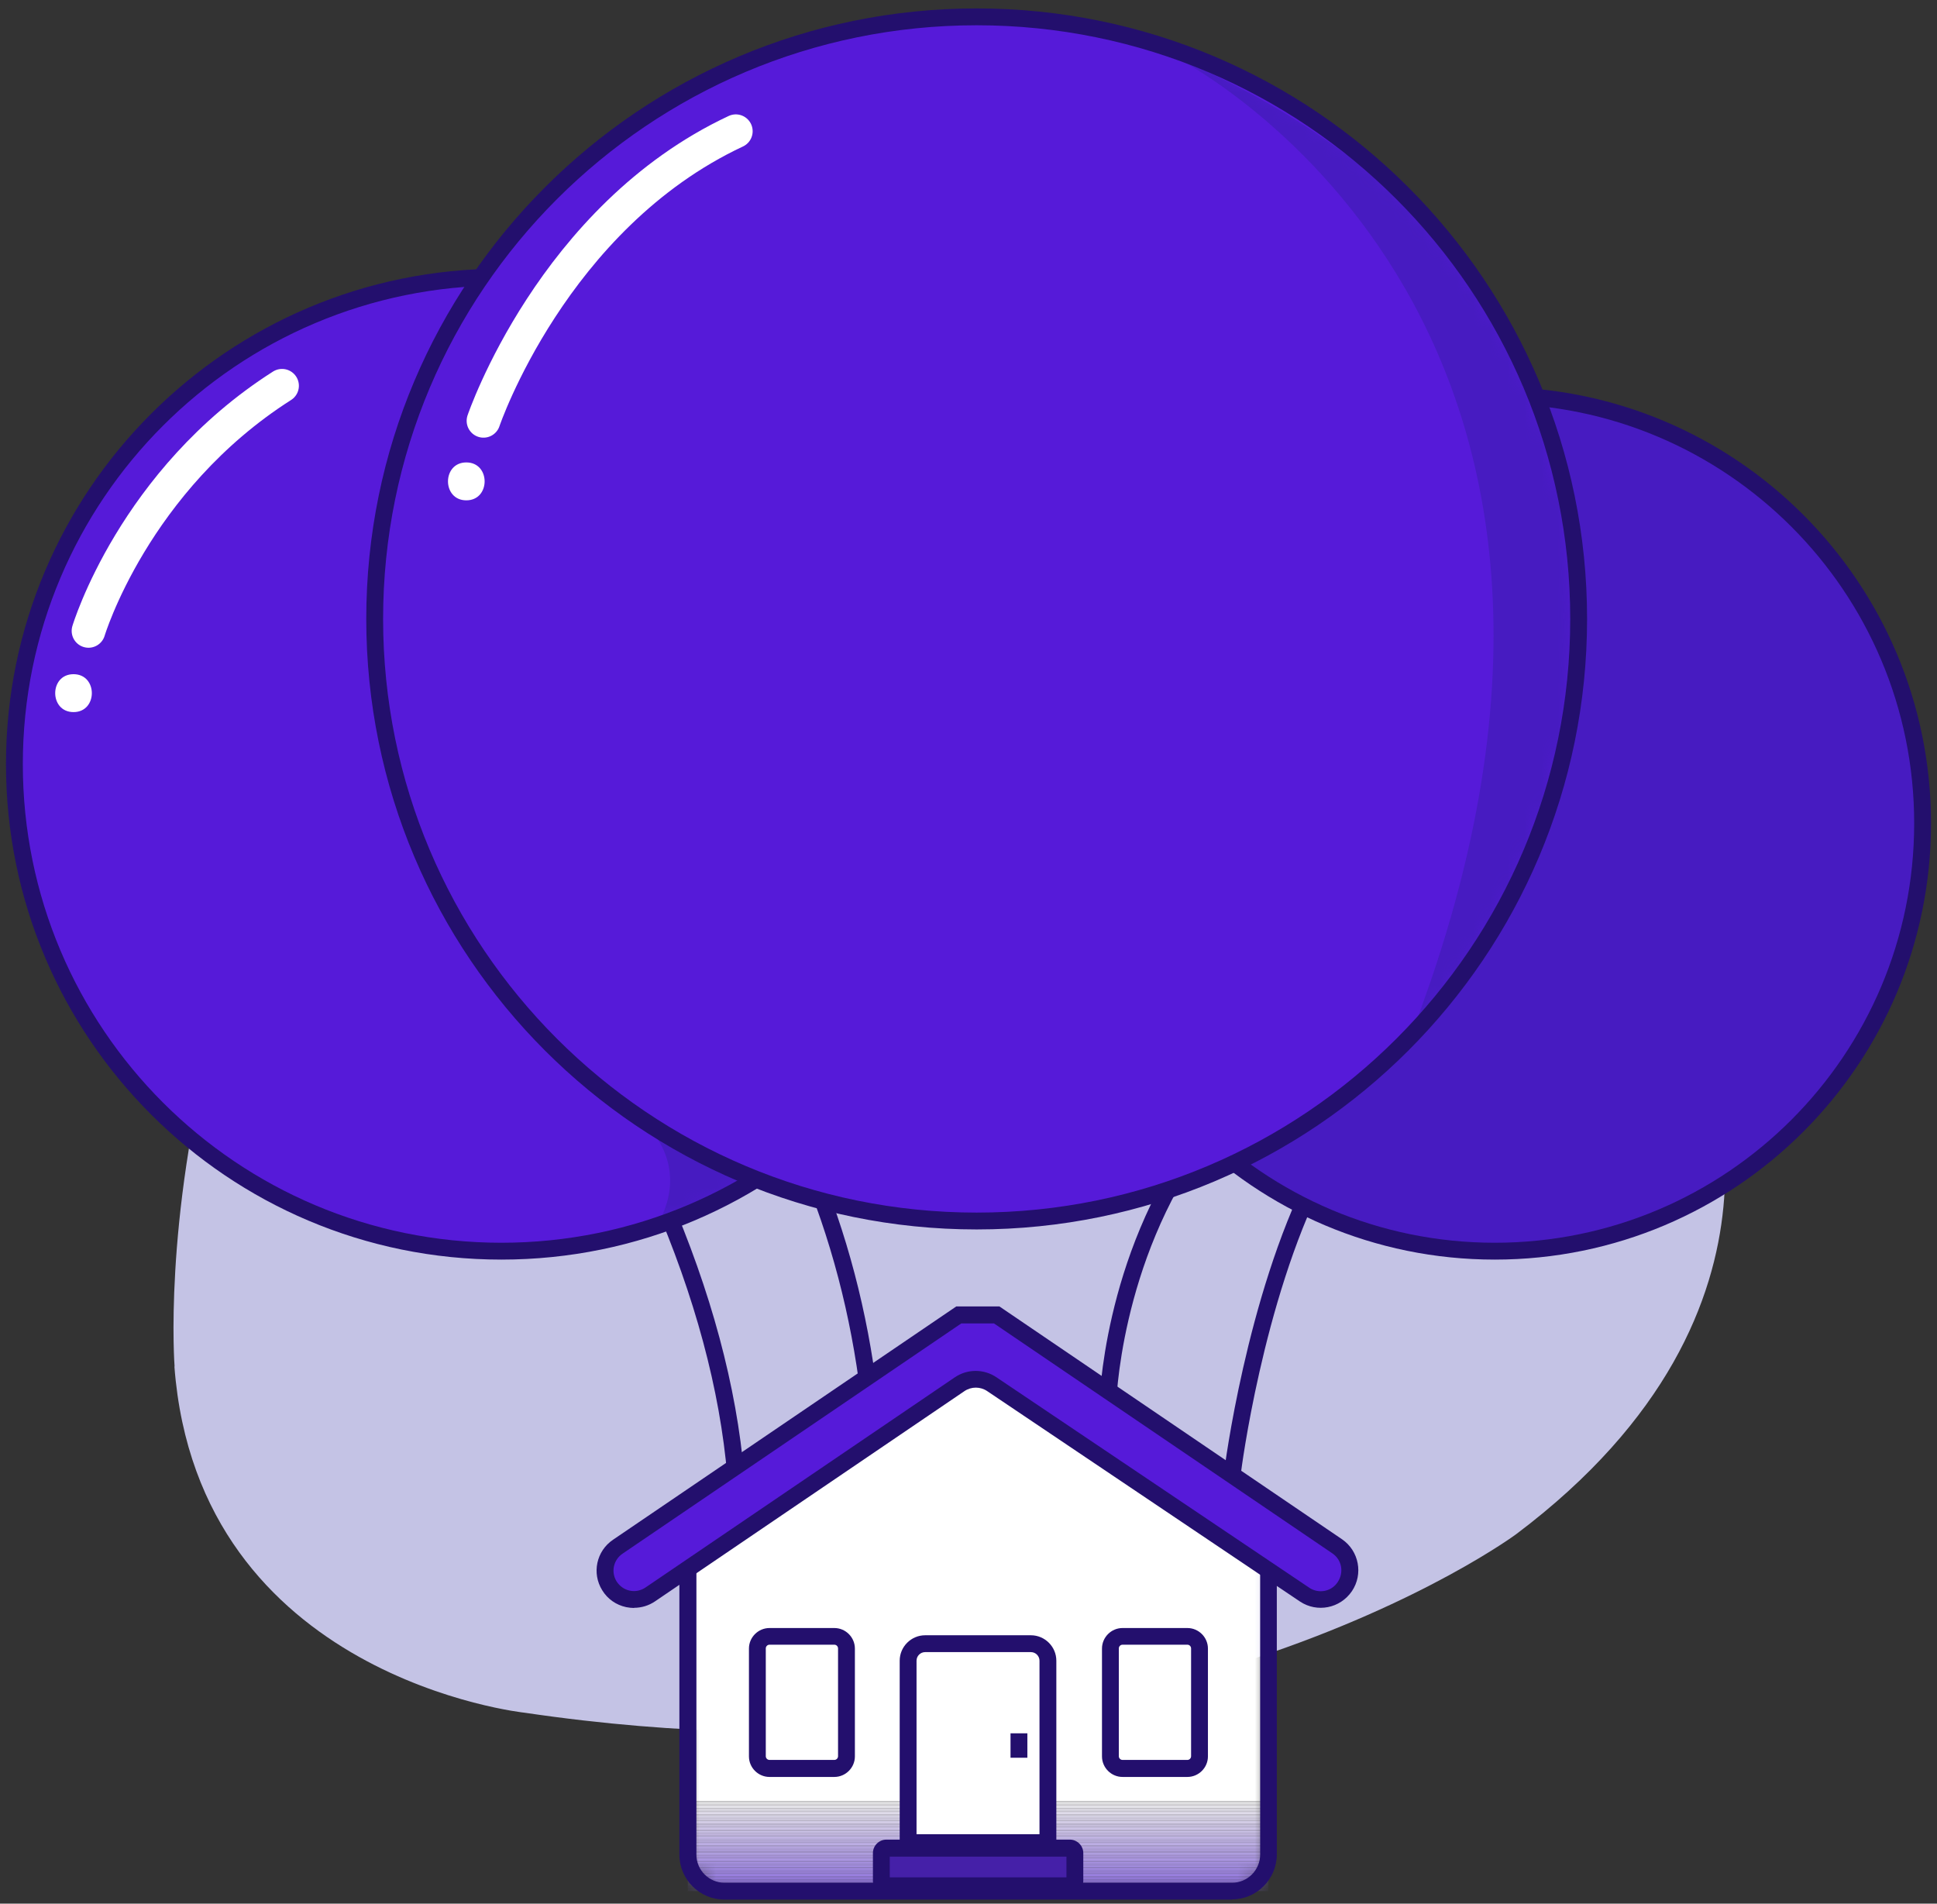 <svg width="115" height="113" viewBox="0 0 115 113" fill="none" xmlns="http://www.w3.org/2000/svg">
<rect x="0" y="0" width="115" height="113" fill="#333333" stroke="none"/>
<path d="M10.365 81.11C10.365 81.11 7.685 47.28 37.045 23.28C37.045 23.28 55.685 6.05 72.635 17.52C72.945 17.73 73.245 17.95 73.555 18.18C92.195 31.97 101.125 62.35 101.125 62.35C101.125 62.35 108.015 77.54 90.015 91.07C90.015 91.07 68.315 107.16 31.165 101.67C31.165 101.67 11.765 99.63 10.355 81.12L10.365 81.11Z" fill="#C4C3E5"/>
<path d="M43.185 87.66C42.745 82.49 41.255 76.95 38.755 71.2L39.675 70.8C42.215 76.65 43.735 82.3 44.185 87.57L43.185 87.65V87.66Z" fill="#230F6D"/>
<path d="M51.595 82.77C51.015 78.02 49.825 73.36 47.895 68.83" stroke="#230F6D" stroke-miterlimit="10"/>
<path d="M65.765 83.4C65.765 83.4 65.945 74.83 71.255 67.55" stroke="#230F6D" stroke-miterlimit="10"/>
<path d="M73.675 87.42L72.685 87.3C72.695 87.2 73.985 77.02 77.715 69.63L78.605 70.08C74.955 77.32 73.685 87.33 73.675 87.43V87.42Z" fill="#230F6D"/>
<path d="M29.765 74.27C45.731 74.27 58.675 61.327 58.675 45.36C58.675 29.393 45.731 16.45 29.765 16.45C13.798 16.45 0.855 29.393 0.855 45.36C0.855 61.327 13.798 74.27 29.765 74.27Z" fill="#561AD9"/>
<mask id="mask0_8119_486" style="mask-type:luminance" maskUnits="userSpaceOnUse" x="0" y="16" width="59" height="59">
<path d="M29.765 74.27C45.731 74.27 58.675 61.327 58.675 45.36C58.675 29.393 45.731 16.45 29.765 16.45C13.798 16.45 0.855 29.393 0.855 45.36C0.855 61.327 13.798 74.27 29.765 74.27Z" fill="white"/>
</mask>
<g mask="url(#mask0_8119_486)">
<path d="M5.255 37.45C5.255 37.45 7.935 28.51 16.745 22.9" stroke="white" stroke-width="2" stroke-linecap="round" stroke-linejoin="round"/>
<path d="M4.365 42.27C5.815 42.27 5.815 40.02 4.365 40.02C2.915 40.02 2.915 42.27 4.365 42.27Z" fill="white"/>
<path d="M38.575 67.02C38.575 67.02 40.745 69.11 39.275 72.23C39.275 72.23 43.675 70.95 44.315 69.93L38.575 67.02Z" fill="#471BC1"/>
</g>
<path d="M29.765 74.27C45.731 74.27 58.675 61.327 58.675 45.36C58.675 29.393 45.731 16.45 29.765 16.45C13.798 16.45 0.855 29.393 0.855 45.36C0.855 61.327 13.798 74.27 29.765 74.27Z" stroke="#230F6D" stroke-miterlimit="10"/>
<path d="M88.745 74.27C102.773 74.27 114.145 62.898 114.145 48.87C114.145 34.842 102.773 23.47 88.745 23.47C74.717 23.47 63.345 34.842 63.345 48.87C63.345 62.898 74.717 74.27 88.745 74.27Z" fill="#471BC1" stroke="#230F6D" stroke-miterlimit="10"/>
<path d="M57.985 72.48C77.724 72.48 93.725 56.479 93.725 36.74C93.725 17.001 77.724 1 57.985 1C38.246 1 22.245 17.001 22.245 36.74C22.245 56.479 38.246 72.48 57.985 72.48Z" fill="#561AD9"/>
<mask id="mask1_8119_486" style="mask-type:luminance" maskUnits="userSpaceOnUse" x="22" y="1" width="72" height="72">
<path d="M57.985 72.48C77.724 72.48 93.725 56.479 93.725 36.74C93.725 17.001 77.724 1 57.985 1C38.246 1 22.245 17.001 22.245 36.74C22.245 56.479 38.246 72.48 57.985 72.48Z" fill="white"/>
</mask>
<g mask="url(#mask1_8119_486)">
<path d="M28.705 24.98C28.705 24.98 32.795 12.89 43.685 7.79" stroke="white" stroke-width="2" stroke-linecap="round" stroke-linejoin="round"/>
<path d="M27.685 29.7C29.135 29.7 29.135 27.45 27.685 27.45C26.235 27.45 26.235 29.7 27.685 29.7Z" fill="white"/>
<path d="M69.725 3.36C69.725 3.36 100.195 18.51 83.855 61.23C89.305 59.61 108.795 20.29 69.725 3.36Z" fill="#471BC1"/>
</g>
<path d="M57.985 72.48C77.724 72.48 93.725 56.479 93.725 36.74C93.725 17.001 77.724 1 57.985 1C38.246 1 22.245 17.001 22.245 36.74C22.245 56.479 38.246 72.48 57.985 72.48Z" stroke="#230F6D" stroke-miterlimit="10"/>
<mask id="mask2_8119_486" style="mask-type:luminance" maskUnits="userSpaceOnUse" x="40" y="79" width="36" height="34">
<path d="M40.835 91.94V110.09C40.835 111.29 41.805 112.26 43.005 112.26H73.135C74.335 112.26 75.305 111.29 75.305 110.09V91.38C75.305 90.63 74.925 89.94 74.285 89.54L58.775 79.84C58.035 79.38 57.095 79.4 56.375 79.9L41.755 90.17C41.175 90.58 40.835 91.24 40.835 91.95V91.94Z" fill="white"/>
</mask>
<g mask="url(#mask2_8119_486)">
<path d="M75.305 79.36H40.835V106.93H75.305V79.36Z" fill="white"/>
<path d="M75.305 106.94H40.835V106.98H75.305V106.94Z" fill="white"/>
<path d="M75.305 106.97H40.835V107.01H75.305V106.97Z" fill="#FEFEFF"/>
<path d="M75.305 107.01H40.835V107.05H75.305V107.01Z" fill="#FDFDFF"/>
<path d="M75.305 107.05H40.835V107.09H75.305V107.05Z" fill="#FDFCFF"/>
<path d="M75.305 107.08H40.835V107.12H75.305V107.08Z" fill="#FCFBFE"/>
<path d="M75.305 107.12H40.835V107.16H75.305V107.12Z" fill="#FBFAFE"/>
<path d="M75.305 107.16H40.835V107.2H75.305V107.16Z" fill="#FAF9FE"/>
<path d="M75.305 107.19H40.835V107.23H75.305V107.19Z" fill="#FAF8FE"/>
<path d="M75.305 107.23H40.835V107.27H75.305V107.23Z" fill="#F9F7FE"/>
<path d="M75.305 107.27H40.835V107.31H75.305V107.27Z" fill="#F8F6FE"/>
<path d="M75.305 107.3H40.835V107.34H75.305V107.3Z" fill="#F7F5FE"/>
<path d="M75.305 107.34H40.835V107.38H75.305V107.34Z" fill="#F7F4FE"/>
<path d="M75.305 107.38H40.835V107.42H75.305V107.38Z" fill="#F6F3FD"/>
<path d="M75.305 107.41H40.835V107.45H75.305V107.41Z" fill="#F5F2FD"/>
<path d="M75.305 107.45H40.835V107.49H75.305V107.45Z" fill="#F4F1FD"/>
<path d="M75.305 107.49H40.835V107.53H75.305V107.49Z" fill="#F3F0FD"/>
<path d="M75.305 107.53H40.835V107.57H75.305V107.53Z" fill="#F3EFFD"/>
<path d="M75.305 107.56H40.835V107.6H75.305V107.56Z" fill="#F2EEFD"/>
<path d="M75.305 107.6H40.835V107.64H75.305V107.6Z" fill="#F1EDFD"/>
<path d="M75.305 107.64H40.835V107.68H75.305V107.64Z" fill="#F0ECFD"/>
<path d="M75.305 107.67H40.835V107.71H75.305V107.67Z" fill="#F0EBFC"/>
<path d="M75.305 107.71H40.835V107.75H75.305V107.71Z" fill="#EFEAFC"/>
<path d="M75.305 107.75H40.835V107.79H75.305V107.75Z" fill="#EEE9FC"/>
<path d="M75.305 107.78H40.835V107.82H75.305V107.78Z" fill="#EDE8FC"/>
<path d="M75.305 107.82H40.835V107.86H75.305V107.82Z" fill="#ECE7FC"/>
<path d="M75.305 107.86H40.835V107.9H75.305V107.86Z" fill="#ECE6FC"/>
<path d="M75.305 107.89H40.835V107.93H75.305V107.89Z" fill="#EBE5FC"/>
<path d="M75.305 107.93H40.835V107.97H75.305V107.93Z" fill="#EAE4FC"/>
<path d="M75.305 107.97H40.835V108.01H75.305V107.97Z" fill="#E9E3FB"/>
<path d="M75.305 108H40.835V108.04H75.305V108Z" fill="#E9E2FB"/>
<path d="M75.305 108.04H40.835V108.08H75.305V108.04Z" fill="#E8E1FB"/>
<path d="M75.305 108.08H40.835V108.12H75.305V108.08Z" fill="#E7E0FB"/>
<path d="M75.305 108.11H40.835V108.15H75.305V108.11Z" fill="#E6DFFB"/>
<path d="M75.305 108.15H40.835V108.19H75.305V108.15Z" fill="#E6DEFB"/>
<path d="M75.305 108.19H40.835V108.23H75.305V108.19Z" fill="#E5DDFB"/>
<path d="M75.305 108.22H40.835V108.26H75.305V108.22Z" fill="#E4DCFB"/>
<path d="M75.305 108.26H40.835V108.3H75.305V108.26Z" fill="#E3DBFA"/>
<path d="M75.305 108.3H40.835V108.34H75.305V108.3Z" fill="#E2DAFA"/>
<path d="M75.305 108.34H40.835V108.38H75.305V108.34Z" fill="#E2D9FA"/>
<path d="M75.305 108.37H40.835V108.41H75.305V108.37Z" fill="#E1D8FA"/>
<path d="M75.305 108.41H40.835V108.45H75.305V108.41Z" fill="#E0D7FA"/>
<path d="M75.305 108.45H40.835V108.49H75.305V108.45Z" fill="#DFD6FA"/>
<path d="M75.305 108.48H40.835V108.52H75.305V108.48Z" fill="#DFD5FA"/>
<path d="M75.305 108.52H40.835V108.56H75.305V108.52Z" fill="#DED4F9"/>
<path d="M75.305 108.56H40.835V108.6H75.305V108.56Z" fill="#DDD3F9"/>
<path d="M75.305 108.59H40.835V108.63H75.305V108.59Z" fill="#DCD2F9"/>
<path d="M75.305 108.63H40.835V108.67H75.305V108.63Z" fill="#DCD1F9"/>
<path d="M75.305 108.67H40.835V108.71H75.305V108.67Z" fill="#DBD0F9"/>
<path d="M75.305 108.7H40.835V108.74H75.305V108.7Z" fill="#DACFF9"/>
<path d="M75.305 108.74H40.835V108.78H75.305V108.74Z" fill="#D9CEF9"/>
<path d="M75.305 108.78H40.835V108.82H75.305V108.78Z" fill="#D8CDF9"/>
<path d="M75.305 108.81H40.835V108.85H75.305V108.81Z" fill="#D8CCF8"/>
<path d="M75.305 108.85H40.835V108.89H75.305V108.85Z" fill="#D7CBF8"/>
<path d="M75.305 108.89H40.835V108.93H75.305V108.89Z" fill="#D6CAF8"/>
<path d="M75.305 108.92H40.835V108.96H75.305V108.92Z" fill="#D5C9F8"/>
<path d="M75.305 108.96H40.835V109H75.305V108.96Z" fill="#D5C8F8"/>
<path d="M75.305 109H40.835V109.04H75.305V109Z" fill="#D4C7F8"/>
<path d="M75.305 109.03H40.835V109.07H75.305V109.03Z" fill="#D3C6F8"/>
<path d="M75.305 109.07H40.835V109.11H75.305V109.07Z" fill="#D2C5F8"/>
<path d="M75.305 109.11H40.835V109.15H75.305V109.11Z" fill="#D1C4F7"/>
<path d="M75.305 109.15H40.835V109.19H75.305V109.15Z" fill="#D1C3F7"/>
<path d="M75.305 109.18H40.835V109.22H75.305V109.18Z" fill="#D0C2F7"/>
<path d="M75.305 109.22H40.835V109.26H75.305V109.22Z" fill="#CFC1F7"/>
<path d="M75.305 109.26H40.835V109.3H75.305V109.26Z" fill="#CEC0F7"/>
<path d="M75.305 109.29H40.835V109.33H75.305V109.29Z" fill="#CEBFF7"/>
<path d="M75.305 109.33H40.835V109.37H75.305V109.33Z" fill="#CDBEF7"/>
<path d="M75.305 109.37H40.835V109.41H75.305V109.37Z" fill="#CCBDF7"/>
<path d="M75.305 109.4H40.835V109.44H75.305V109.4Z" fill="#CBBCF6"/>
<path d="M75.305 109.44H40.835V109.48H75.305V109.44Z" fill="#CBBBF6"/>
<path d="M75.305 109.48H40.835V109.52H75.305V109.48Z" fill="#CABAF6"/>
<path d="M75.305 109.51H40.835V109.55H75.305V109.51Z" fill="#C9B9F6"/>
<path d="M75.305 109.55H40.835V109.59H75.305V109.55Z" fill="#C8B7F6"/>
<path d="M75.305 109.59H40.835V109.63H75.305V109.59Z" fill="#C7B6F6"/>
<path d="M75.305 109.62H40.835V109.66H75.305V109.62Z" fill="#C7B5F6"/>
<path d="M75.305 109.66H40.835V109.7H75.305V109.66Z" fill="#C6B4F5"/>
<path d="M75.305 109.7H40.835V109.74H75.305V109.7Z" fill="#C5B3F5"/>
<path d="M75.305 109.73H40.835V109.77H75.305V109.73Z" fill="#C4B2F5"/>
<path d="M75.305 109.77H40.835V109.81H75.305V109.77Z" fill="#C4B1F5"/>
<path d="M75.305 109.81H40.835V109.85H75.305V109.81Z" fill="#C3B0F5"/>
<path d="M75.305 109.84H40.835V109.88H75.305V109.84Z" fill="#C2AFF5"/>
<path d="M75.305 109.88H40.835V109.92H75.305V109.88Z" fill="#C1AEF5"/>
<path d="M75.305 109.92H40.835V109.96H75.305V109.92Z" fill="#C1ADF5"/>
<path d="M75.305 109.96H40.835V110H75.305V109.96Z" fill="#C0ACF4"/>
<path d="M75.305 109.99H40.835V110.03H75.305V109.99Z" fill="#BFABF4"/>
<path d="M75.305 110.03H40.835V110.07H75.305V110.03Z" fill="#BEAAF4"/>
<path d="M75.305 110.07H40.835V110.11H75.305V110.07Z" fill="#BDA9F4"/>
<path d="M75.305 110.1H40.835V110.14H75.305V110.1Z" fill="#BDA8F4"/>
<path d="M75.305 110.14H40.835V110.18H75.305V110.14Z" fill="#BCA7F4"/>
<path d="M75.305 110.18H40.835V110.22H75.305V110.18Z" fill="#BBA6F4"/>
<path d="M75.305 110.21H40.835V110.25H75.305V110.21Z" fill="#BAA5F4"/>
<path d="M75.305 110.25H40.835V110.29H75.305V110.25Z" fill="#BAA4F3"/>
<path d="M75.305 110.29H40.835V110.33H75.305V110.29Z" fill="#B9A3F3"/>
<path d="M75.305 110.32H40.835V110.36H75.305V110.32Z" fill="#B8A2F3"/>
<path d="M75.305 110.36H40.835V110.4H75.305V110.36Z" fill="#B7A1F3"/>
<path d="M75.305 110.4H40.835V110.44H75.305V110.4Z" fill="#B6A0F3"/>
<path d="M75.305 110.43H40.835V110.47H75.305V110.43Z" fill="#B69FF3"/>
<path d="M75.305 110.47H40.835V110.51H75.305V110.47Z" fill="#B59EF3"/>
<path d="M75.305 110.51H40.835V110.55H75.305V110.51Z" fill="#B49DF3"/>
<path d="M75.305 110.54H40.835V110.58H75.305V110.54Z" fill="#B39CF2"/>
<path d="M75.305 110.58H40.835V110.62H75.305V110.58Z" fill="#B39BF2"/>
<path d="M75.305 110.62H40.835V110.66H75.305V110.62Z" fill="#B29AF2"/>
<path d="M75.305 110.65H40.835V110.69H75.305V110.65Z" fill="#B199F2"/>
<path d="M75.305 110.69H40.835V110.73H75.305V110.69Z" fill="#B098F2"/>
<path d="M75.305 110.73H40.835V110.77H75.305V110.73Z" fill="#B097F2"/>
<path d="M75.305 110.77H40.835V110.81H75.305V110.77Z" fill="#AF96F2"/>
<path d="M75.305 110.8H40.835V110.84H75.305V110.8Z" fill="#AE95F2"/>
<path d="M75.305 110.84H40.835V110.88H75.305V110.84Z" fill="#AD94F1"/>
<path d="M75.305 110.88H40.835V110.92H75.305V110.88Z" fill="#AC93F1"/>
<path d="M75.305 110.91H40.835V110.95H75.305V110.91Z" fill="#AC92F1"/>
<path d="M75.305 110.95H40.835V110.99H75.305V110.95Z" fill="#AB91F1"/>
<path d="M75.305 110.99H40.835V111.03H75.305V110.99Z" fill="#AA90F1"/>
<path d="M75.305 111.02H40.835V111.06H75.305V111.02Z" fill="#A98FF1"/>
<path d="M75.305 111.06H40.835V111.1H75.305V111.06Z" fill="#A98EF1"/>
<path d="M75.305 111.1H40.835V111.14H75.305V111.1Z" fill="#A88DF0"/>
<path d="M75.305 111.13H40.835V111.17H75.305V111.13Z" fill="#A78CF0"/>
<path d="M75.305 111.17H40.835V111.21H75.305V111.17Z" fill="#A68BF0"/>
<path d="M75.305 111.21H40.835V111.25H75.305V111.21Z" fill="#A68AF0"/>
<path d="M75.305 111.24H40.835V111.28H75.305V111.24Z" fill="#A589F0"/>
<path d="M75.305 111.28H40.835V111.32H75.305V111.28Z" fill="#A488F0"/>
<path d="M75.305 111.32H40.835V111.36H75.305V111.32Z" fill="#A387F0"/>
<path d="M75.305 111.35H40.835V111.39H75.305V111.35Z" fill="#A286F0"/>
<path d="M75.305 111.39H40.835V111.43H75.305V111.39Z" fill="#A285EF"/>
<path d="M75.305 111.43H40.835V111.47H75.305V111.43Z" fill="#A184EF"/>
<path d="M75.305 111.46H40.835V111.5H75.305V111.46Z" fill="#A083EF"/>
<path d="M75.305 111.5H40.835V111.54H75.305V111.5Z" fill="#9F82EF"/>
<path d="M75.305 111.54H40.835V111.58H75.305V111.54Z" fill="#9F81EF"/>
<path d="M75.305 111.58H40.835V111.62H75.305V111.58Z" fill="#9E80EF"/>
<path d="M75.305 111.61H40.835V111.65H75.305V111.61Z" fill="#9D7FEF"/>
<path d="M75.305 111.65H40.835V111.69H75.305V111.65Z" fill="#9C7EEF"/>
<path d="M75.305 111.69H40.835V111.73H75.305V111.69Z" fill="#9B7DEE"/>
<path d="M75.305 111.72H40.835V111.76H75.305V111.72Z" fill="#9B7CEE"/>
<path d="M75.305 111.76H40.835V111.8H75.305V111.76Z" fill="#9A7BEE"/>
<path d="M75.305 111.8H40.835V111.84H75.305V111.8Z" fill="#997AEE"/>
<path d="M75.305 111.83H40.835V111.87H75.305V111.83Z" fill="#9879EE"/>
<path d="M75.305 111.87H40.835V111.91H75.305V111.87Z" fill="#9878EE"/>
<path d="M75.305 111.91H40.835V111.95H75.305V111.91Z" fill="#9777EE"/>
<path d="M75.305 111.94H40.835V111.98H75.305V111.94Z" fill="#9676EE"/>
<path d="M75.305 111.98H40.835V112.02H75.305V111.98Z" fill="#9575ED"/>
<path d="M75.305 112.02H40.835V112.06H75.305V112.02Z" fill="#9574ED"/>
<path d="M75.305 112.05H40.835V112.09H75.305V112.05Z" fill="#9473ED"/>
<path d="M75.305 112.09H40.835V112.13H75.305V112.09Z" fill="#9372ED"/>
<path d="M75.305 112.13H40.835V112.26H75.305V112.13Z" fill="#9372ED"/>
</g>
<path d="M73.135 112.76H43.005C41.535 112.76 40.335 111.56 40.335 110.09V91.94C40.335 91.07 40.755 90.25 41.475 89.75L56.095 79.48C56.975 78.86 58.135 78.83 59.045 79.4L74.555 89.11C75.335 89.6 75.805 90.45 75.805 91.37V110.08C75.805 111.55 74.605 112.75 73.135 112.75V112.76ZM57.635 80C57.295 80 56.965 80.1 56.675 80.3L42.055 90.57C41.615 90.88 41.345 91.39 41.345 91.94V110.09C41.345 111.01 42.095 111.76 43.015 111.76H73.145C74.065 111.76 74.815 111.01 74.815 110.09V91.38C74.815 90.8 74.525 90.27 74.035 89.96L58.525 80.25C58.255 80.08 57.945 80 57.635 80Z" fill="#230F6D"/>
<path d="M49.545 97.13H45.685C45.287 97.13 44.965 97.452 44.965 97.85V104.26C44.965 104.658 45.287 104.98 45.685 104.98H49.545C49.943 104.98 50.265 104.658 50.265 104.26V97.85C50.265 97.452 49.943 97.13 49.545 97.13Z" fill="white"/>
<path d="M49.535 105.48H45.685C45.015 105.48 44.465 104.93 44.465 104.26V97.86C44.465 97.19 45.015 96.64 45.685 96.64H49.535C50.205 96.64 50.755 97.19 50.755 97.86V104.26C50.755 104.93 50.205 105.48 49.535 105.48ZM45.685 97.63C45.565 97.63 45.465 97.73 45.465 97.85V104.25C45.465 104.37 45.565 104.47 45.685 104.47H49.535C49.655 104.47 49.755 104.37 49.755 104.25V97.85C49.755 97.73 49.655 97.63 49.535 97.63H45.685Z" fill="#230F6D"/>
<path d="M70.495 97.13H66.635C66.237 97.13 65.915 97.452 65.915 97.85V104.26C65.915 104.658 66.237 104.98 66.635 104.98H70.495C70.893 104.98 71.215 104.658 71.215 104.26V97.85C71.215 97.452 70.893 97.13 70.495 97.13Z" fill="white"/>
<path d="M70.495 105.48H66.645C65.975 105.48 65.425 104.93 65.425 104.26V97.86C65.425 97.19 65.975 96.64 66.645 96.64H70.495C71.165 96.64 71.715 97.19 71.715 97.86V104.26C71.715 104.93 71.165 105.48 70.495 105.48ZM66.645 97.63C66.525 97.63 66.425 97.73 66.425 97.85V104.25C66.425 104.37 66.525 104.47 66.645 104.47H70.495C70.615 104.47 70.715 104.37 70.715 104.25V97.85C70.715 97.73 70.615 97.63 70.495 97.63H66.645Z" fill="#230F6D"/>
<path d="M54.925 97.57H61.205C61.765 97.57 62.215 98.02 62.215 98.58V109.38H53.915V98.58C53.915 98.02 54.365 97.57 54.925 97.57Z" fill="white"/>
<path d="M62.715 109.88H53.415V98.58C53.415 97.75 54.095 97.07 54.925 97.07H61.205C62.035 97.07 62.715 97.75 62.715 98.58V109.88ZM54.415 108.88H61.715V98.58C61.715 98.3 61.485 98.07 61.205 98.07H54.925C54.645 98.07 54.415 98.3 54.415 98.58V108.88Z" fill="#230F6D"/>
<path d="M63.515 109.7H52.625C52.459 109.7 52.325 109.834 52.325 110V111.63C52.325 111.796 52.459 111.93 52.625 111.93H63.515C63.681 111.93 63.815 111.796 63.815 111.63V110C63.815 109.834 63.681 109.7 63.515 109.7Z" fill="#4520A8"/>
<path d="M63.515 112.44H52.625C52.185 112.44 51.825 112.08 51.825 111.64V110C51.825 109.56 52.185 109.2 52.625 109.2H63.515C63.955 109.2 64.315 109.56 64.315 110V111.64C64.315 112.08 63.955 112.44 63.515 112.44ZM52.825 111.44H63.315V110.21H52.825V111.44Z" fill="#230F6D"/>
<path d="M56.935 78.05C50.185 82.64 43.435 87.23 36.675 91.82C35.915 92.34 35.695 93.36 36.185 94.14C36.695 94.97 37.795 95.2 38.605 94.65L56.975 82.17C57.555 81.78 58.315 81.77 58.895 82.17L77.465 94.66C78.245 95.19 79.305 94.98 79.835 94.2L79.855 94.18C80.385 93.4 80.185 92.33 79.405 91.8C72.665 87.22 65.925 82.64 59.195 78.06H56.945L56.935 78.05Z" fill="#561AD9"/>
<path d="M37.645 95.45C37.495 95.45 37.335 95.43 37.175 95.4C36.575 95.27 36.075 94.92 35.755 94.4C35.125 93.39 35.405 92.07 36.395 91.4L56.775 77.55H59.335L79.675 91.37C80.685 92.06 80.945 93.44 80.265 94.45C79.565 95.48 78.195 95.74 77.185 95.07L58.615 82.58C58.205 82.3 57.665 82.3 57.255 82.58L38.885 95.06C38.515 95.31 38.085 95.44 37.645 95.44V95.45ZM57.085 78.55L36.955 92.23C36.415 92.6 36.265 93.32 36.605 93.87C36.785 94.15 37.055 94.35 37.385 94.42C37.715 94.49 38.045 94.42 38.315 94.24L56.685 81.76C57.435 81.25 58.415 81.25 59.165 81.76L77.735 94.25C78.285 94.62 79.045 94.48 79.415 93.92C79.805 93.34 79.665 92.59 79.105 92.21L59.015 78.56H57.065L57.085 78.55Z" fill="#230F6D"/>
<path d="M60.995 102.89H59.995V104.34H60.995V102.89Z" fill="#230F6D"/>
</svg>
